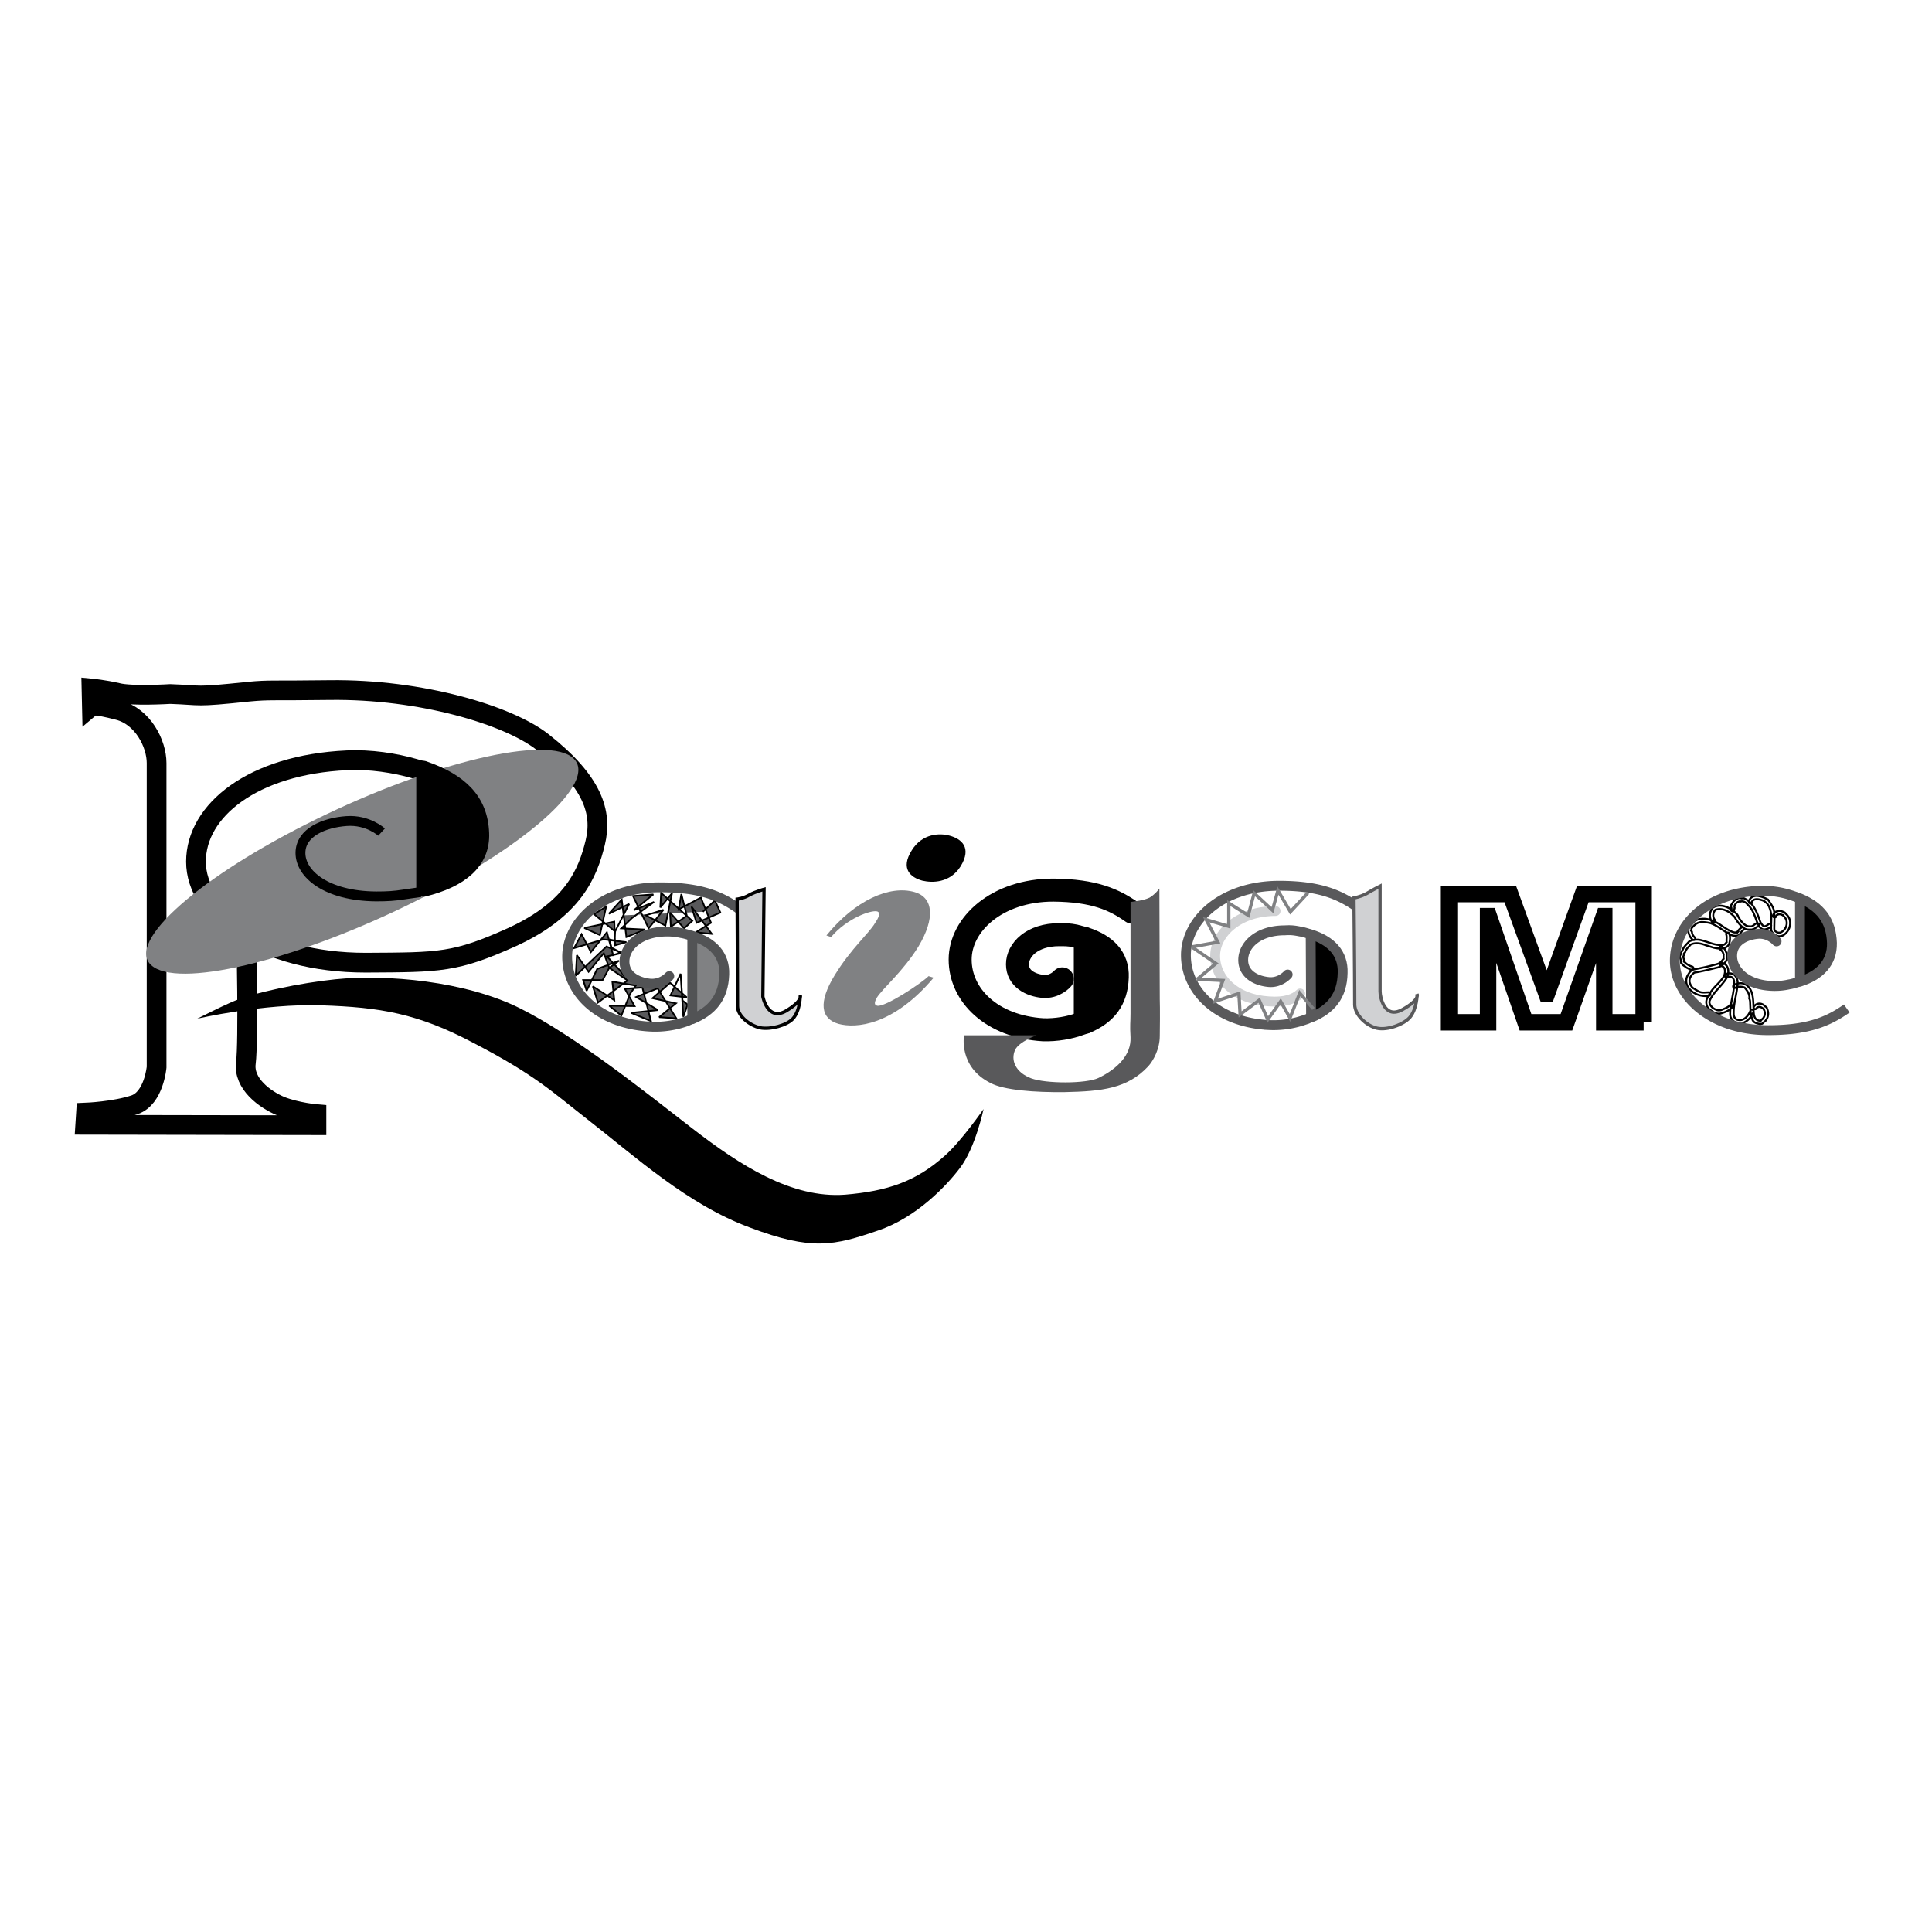 <svg xmlns="http://www.w3.org/2000/svg" width="2500" height="2500" viewBox="0 0 192.756 192.756"><path fill-rule="evenodd" clip-rule="evenodd" fill="#fff" d="M0 0h192.756v192.756H0V0z"/><path fill-rule="evenodd" clip-rule="evenodd" fill="#59595b" d="M70.121 90.971l1.206-1.141.545 1.22-2.373 1.023-.506-1.614 2.023 2.716-1.596-.157 1.518-.945-1.012-2.519-2.217 1.181.272-1.535.545 2.165-1.595 1.101-.078-1.416 1.401 1.574.816-.748-3.112-2.794-.077 1.456 1.166-1.417-.66 3.228-1.946-1.024 1.751-.551-1.478 1.85-1.556-3.228 2.022-.157-1.944 1.575 2.022-.827-2.217 1.614-1.05 1.023 2.373.118-1.867.748-.467-3.739-1.284 1.416 2.023-.983-1.4 2.755-2.101-1.732 1.206-.748-.623 2.834-1.556-.709 2.996-.629.078 2.361 1.128-.315-2.295-.275-2.918.866.739-1.378.934 1.772 1.594-1.968.623 2.283.739-.276-1.4-.59-3.073 2.913.116-2.047 1.167 1.652 1.517-1.849.545 1.457.972-.709-2.178.826-1.05 2.166-.35-1.065h1.945l.661-1.218 1.828 1.259-2.956 2.203-.506-1.613 2.14 1.377-.195-1.849 2.334.394-.545.787-.894 2.203-1.206-.984 2.528.039-.972-1.731 1.75-.119.856 3.346-1.984-.826 2.684-.276-2.178-1.298 2.139-.866 1.868 2.991-1.712-.118 1.673-1.378-2.334-.512 1.75-1.533 1.673 1.455-1.634-.198 1.011-2.164.273 4.291.428-1.22-.506-.395-.195-2.676-.583 1.26-.467-.353-.389-.395-1.05.434-2.801-.276-.739-.984-1.323-1.418 1.946-.432-.584.039-.895-.472-.233-.827.545.118.039-.905.816-1.614 7.936-.354z"/><path fill="none" stroke="#000" stroke-width=".164" stroke-miterlimit="2.613" d="M70.121 90.971l1.206-1.141.545 1.22-2.373 1.023-.506-1.614 2.023 2.716-1.596-.157 1.518-.945-1.012-2.519-2.217 1.181.272-1.535.545 2.165-1.595 1.101-.078-1.416 1.401 1.574.816-.748-3.112-2.794-.077 1.456 1.166-1.417-.66 3.228-1.946-1.024 1.751-.551-1.478 1.85-1.556-3.228 2.022-.157-1.944 1.575 2.022-.827-2.216 1.614-1.051 1.023 2.373.118-1.867.748-.467-3.739-1.284 1.416 2.023-.983-1.4 2.755-2.101-1.732 1.206-.748-.623 2.834-1.556-.709 2.996-.629.078 2.361 1.128-.315-2.295-.275-2.918.866.739-1.378.934 1.772 1.594-1.968.623 2.282.739-.275-1.4-.59-3.073 2.913.116-2.048 1.167 1.653 1.517-1.849.545 1.457.972-.71-2.178.827-1.05 2.166-.35-1.065h1.945l.661-1.218 1.828 1.259-2.956 2.203-.506-1.613 2.14 1.377-.195-1.849 2.334.394-.545.787-.894 2.203-1.206-.984 2.528.039-.972-1.731 1.75-.119.856 3.346-1.984-.826 2.684-.276-2.178-1.298 2.139-.866 1.868 2.991-1.712-.118 1.673-1.378-2.334-.512 1.75-1.533 1.673 1.455-1.634-.198 1.011-2.164.273 4.291.428-1.22-.506-.395-.195-2.676-.583 1.26-.467-.353-.389-.395-1.05.434-2.801-.276-.739-.984-1.323-1.418 1.946-.432-.584.039-.894-.472-.234-.827.545.118.039-.905.817-1.614"/><path d="M19.668 101.637s2.333-1.18 3.423-1.652c2.256-.984 6.963-1.928 10.386-2.283 5.057-.512 12.954.158 18.438 2.912 5.485 2.756 12.332 8.227 17.155 11.967 4.785 3.699 9.919 7.006 15.249 6.611 4.202-.354 7.08-1.299 9.998-3.936 1.633-1.457 3.812-4.605 3.812-4.605s-.816 3.896-2.374 5.904c-1.245 1.652-4.279 4.92-8.169 6.219-4.356 1.496-6.574 2.047-12.798-.314-6.185-2.283-11.436-7.086-16.182-10.785-3.385-2.637-5.174-4.408-11.32-7.596-5.64-2.992-9.375-3.582-15.209-3.779s-12.409 1.337-12.409 1.337z" fill-rule="evenodd" clip-rule="evenodd"/><path d="M42.152 76.919l-.816-.236c-1.906-.551-4.396-.945-6.729-.827-9.375.433-15.055 4.999-15.055 10.115s6.613 10.077 16.922 10.077c7.468-.039 8.946 0 14.626-2.559 6.107-2.794 7.546-6.376 8.285-9.407.739-3.031-.233-6.101-5.29-10.076-3.384-2.637-12.059-5.274-21.2-5.156-5.913.079-5.952-.039-8.052.157-5.64.591-4.512.354-7.858.236 0 0-3.89.236-5.251-.118-1.362-.314-2.606-.433-2.606-.433l.039 1.731s.233-.197 2.645.433c2.451.629 3.812 3.345 3.812 5.274v30.346s-.272 3.07-2.178 3.74c-1.984.668-4.863.787-4.863.787l-.078 1.219 23.068.041v-1.104s-1.907-.156-3.54-.787c-1.595-.668-3.773-2.244-3.501-4.33s.039-12.712.039-12.712" fill="none" stroke="#000" stroke-width="1.968" stroke-miterlimit="2.613"/><path d="M68.915 93.333s-.622-.197-.933-.236a6.2 6.2 0 0 0-1.517-.157c-2.723.039-4.162 1.574-4.162 2.991 0 1.457 1.361 2.085 2.528 2.205 1.206.117 1.945-.748 1.945-.748m6.963-6.692c-1.79-1.26-3.773-2.165-7.858-2.165-5.641-.04-9.297 3.385-9.297 6.927s3.112 6.69 8.286 6.966a9.313 9.313 0 0 0 3.695-.551c.155-.078.272-.117.428-.195" fill="none" stroke="#525355" stroke-width=".984" stroke-linecap="round" stroke-miterlimit="2.613"/><path d="M69.07 101.678c1.984-.828 3.112-2.166 3.19-4.449.078-1.967-1.167-3.227-3.19-3.856v8.305z" fill-rule="evenodd" clip-rule="evenodd" fill="#808183" stroke="#525355" stroke-width=".984" stroke-linecap="round" stroke-linejoin="round" stroke-miterlimit="2.613"/><path fill="none" stroke="#000" stroke-width="1.64" stroke-miterlimit="2.613" d="M163.986 101.992h-3.929V91.404h-.039l-3.735 10.588h-4.084l-3.656-10.588h-.078v10.588h-3.891V89.2h6.108l3.617 9.958h.039l3.58-9.958h6.068v12.792z"/><path d="M94.744 83.375c-.972-.275-2.723-.236-3.773 1.457-1.167 1.85-.117 2.716 1.05 3.031 1.012.236 2.762.236 3.812-1.417 1.167-1.891.078-2.757-1.089-3.071z" fill-rule="evenodd" clip-rule="evenodd"/><path d="M91.244 89.003c-2.451-.708-5.913.787-8.792 4.33l.467.157c1.556-1.85 3.967-2.715 4.59-2.558.428.118.077.748-.195 1.142-.583 1.023-2.412 2.558-4.045 5.235-1.634 2.676-1.4 4.328.389 4.84 1.712.473 5.446.197 9.492-4.604l-.506-.158c-.7.709-4.396 3.148-5.134 2.951-.312-.078-.272-.354-.039-.787.622-.984 2.606-2.598 4.162-5.116 1.672-2.795 1.516-4.881-.389-5.432z" fill-rule="evenodd" clip-rule="evenodd" fill="#808183"/><path d="M108.125 93.608s-.582-.157-.895-.236c-.584-.118-.934-.118-1.555-.118-2.723 0-4.162 1.535-4.162 2.951 0 1.457 1.361 2.086 2.527 2.205 1.207.117 1.945-.748 1.945-.748m6.964-6.652c-1.789-1.259-3.773-2.165-7.857-2.204-5.641 0-9.297 3.424-9.297 6.927 0 3.542 3.112 6.69 8.286 7.007 1.283.039 2.645-.197 3.695-.592.156-.039.273-.117.428-.156" fill="none" stroke="#000" stroke-width="2.296" stroke-linecap="round" stroke-miterlimit="2.613"/><path d="M108.281 101.992c2.023-.867 3.111-2.205 3.189-4.488.078-1.967-1.166-3.188-3.189-3.856v8.344z" fill-rule="evenodd" clip-rule="evenodd" stroke="#000" stroke-width="2.296" stroke-linejoin="round" stroke-miterlimit="2.613"/><path d="M130.609 93.175s-.584-.197-.895-.236c-.584-.118-.934-.157-1.518-.118-2.762 0-4.162 1.535-4.162 2.952 0 1.456 1.322 2.086 2.529 2.204 1.166.119 1.906-.748 1.906-.748m7.004-6.691c-1.791-1.26-3.773-2.165-7.857-2.165-5.68 0-9.297 3.424-9.297 6.927 0 3.543 3.111 6.691 8.246 6.967a9.385 9.385 0 0 0 3.695-.551c.156-.039.311-.119.428-.197" fill="none" stroke="#59595b" stroke-width=".984" stroke-linecap="round" stroke-miterlimit="2.613"/><path d="M130.805 101.52c1.982-.826 3.111-2.164 3.15-4.447.078-1.969-1.168-3.228-3.189-3.858l.039 8.305z" fill-rule="evenodd" clip-rule="evenodd" stroke="#59595b" stroke-width=".984" stroke-linecap="round" stroke-linejoin="round" stroke-miterlimit="2.613"/><path d="M129.715 99.119c-.584.551-1.518.904-3.111.787-3.346-.197-5.369-2.244-5.369-4.527s2.373-4.487 6.029-4.487" fill="none" stroke="#d0d1d3" stroke-width=".984" stroke-linecap="round" stroke-miterlimit="2.613"/><path d="M73.544 89.711s.662-.079 1.245-.433c.583-.315 1.439-.551 1.439-.551l-.117 10.706s.467 2.439 2.256 1.455c1.75-1.023 1.478-1.574 1.478-1.574s0 1.496-.739 2.322c-.622.67-2.256 1.104-3.268.906-1.05-.236-2.256-1.182-2.256-2.166.001-3.226-.038-10.665-.038-10.665z" fill-rule="evenodd" clip-rule="evenodd" fill="#d0d1d3" stroke="#000" stroke-width=".328" stroke-miterlimit="2.613"/><path d="M135.084 89.593s.66-.118 1.244-.433c.584-.354 1.361-.748 1.361-.748v10.509c-.039.551.428 2.795 2.217 1.811s1.479-1.535 1.479-1.535 0 1.457-.738 2.322c-.584.67-2.219 1.299-3.268 1.062-1.051-.236-2.219-1.338-2.219-2.361 0-3.187-.076-10.627-.076-10.627z" fill-rule="evenodd" clip-rule="evenodd" fill="#d0d1d3"/><path d="M135.084 89.593s.66-.118 1.244-.433c.584-.354 1.361-.748 1.361-.748v10.509c0 .551.428 2.795 2.217 1.811s1.479-1.535 1.479-1.535 0 1.457-.738 2.322c-.584.67-2.219 1.299-3.268 1.062-1.051-.236-2.219-1.338-2.219-2.361 0-3.187-.076-10.627-.076-10.627z" fill="none" stroke="#59595b" stroke-width=".328" stroke-miterlimit="2.613"/><path d="M112.793 89.987s1.285-.118 1.906-.433c.584-.354.973-.905.973-.905l.039 11.06s.039.984 0 3.66c0 1.26-.623 2.441-1.166 3.031-2.062 2.203-4.592 2.479-8.287 2.559-3.033.039-6.107-.197-7.43-.906-3.228-1.613-2.645-4.762-2.645-4.762h7.234s-1.75.629-2.139 1.455c-.467 1.023.039 2.244 1.596 2.834 1.477.551 5.523.551 6.729-.039 1.867-.904 3.268-2.283 3.189-4.053-.076-1.34 0-1.379 0-2.363l.001-11.138z" fill-rule="evenodd" clip-rule="evenodd" fill="#59595b"/><path d="M176.473 92.191c-.195.158-.428.315-.584.158a1.36 1.36 0 0 1-.271-.394c-.312-.905-.662-1.85-1.518-2.283-.117-.079-.234-.04-.35-.04l-.117-.04h-.078c-.35.04-.623.315-.777.63l-.039.04-.039.079v.079c0 .118.117.197 0 .354 0 .079.078.157.156.157.115 0 .154-.079.154-.157.039-.118.078-.197.039-.276v-.118l-.039.079.078-.158c.078-.157.234-.314.428-.354l.078-.039-.078-.04.156.079c.271-.079.506.079.66.275.156.157.312.315.428.512.312.512.43 1.023.662 1.535.156.315.428.551.777.433.195-.039.312-.118.467-.236.039-.04.078-.158 0-.236-.039-.078-.154-.078-.193-.039zm-1.168-.078c-.232.039-.35.275-.582.314-.195 0-.352 0-.506-.079-.391-.236-.623-.59-.818-.945 0 0 0-.078-.039-.078l-.037-.079c-.584-.63-1.557-1.181-2.412-.708-.352.394-.428.984-.117 1.417.039.079.156.118.232.079.078-.039.117-.157.078-.236-.271-.314-.193-.748.039-1.023.701-.236 1.4.157 1.867.669l.078.079v-.079l.039.158c.232.394.545.826.973 1.062.232.118.467.079.699.079.078-.04.156-.04.234-.079.117-.039.193-.197.35-.197a.217.217 0 0 0 .117-.197c0-.118-.117-.157-.195-.157zm-1.555.432c-.195.118-.352.315-.467.512v.039l.076-.079c-.115 0-.271.04-.389 0-.855-.275-1.439-.984-2.295-1.22-.311-.118-.623-.157-.934-.118-.271 0-.545.118-.738.276-.234.236-.623.433-.545.787l-.039.118v-.04.08s0 .078.039.078c.039.276.195.591.428.788.078.04.156.04.234-.04.037-.079 0-.197-.078-.236-.117-.118-.234-.314-.234-.512l-.117-.196.039.118v-.04l-.039.079.078-.118c0-.079-.039-.157 0-.196.234-.315.545-.591.973-.63.311 0 .623.039.934.118.74.275 1.283.787 1.984 1.141.195.118.389.118.584.118l.193-.04c.039 0 .078-.039.078-.039l.078-.118c.117-.118.193-.315.35-.394.078-.04.078-.157.039-.236-.078-.078-.156-.078-.232 0zm-1.518.709c.078.236 0 .512.039.748-.117.118-.195.275-.389.275-.818.079-1.518-.354-2.334-.511-.352-.04-.701 0-1.012.158-.234.275-.545.512-.662.866l-.039.118.039-.118-.039.039v.04l-.078.079-.037.079v.04a.558.558 0 0 1-.078.236c-.039 0-.039.079-.039.079v.079c0 .157.154.315.117.512v.04s0 .078.037.117h.039c.078.158.234.236.352.314.115.119.271.158.389.236.078.08.154.039.232.08.078.039.156-.041.195-.119a.218.218 0 0 0-.117-.197c-.271-.078-.584-.236-.777-.472l-.078-.079.039.119v-.119c0-.118-.039-.236-.078-.354l-.039-.118-.039.079.078-.079c.039-.079.039-.157.078-.236v-.118l-.039.118.078-.079v-.04l.039-.04c.039-.039.039-.118.039-.118l.037-.039c.078-.197.234-.354.391-.512.039-.04.078-.118.115-.118.467-.236 1.051-.118 1.518.079.273.079.506.158.779.236.35.079.699.118 1.01.04.273-.079.506-.276.545-.512.078-.315.078-.63 0-.945-.039-.079-.154-.118-.232-.079-.079-.001-.118.117-.079.196zm-.623 1.456c.117.118.311.236.311.433l.078.118-.039-.118V95.695l.039-.079-.039.04c-.154.197-.311.433-.582.511-.818.236-1.557.395-2.373.551-.35.08-.506.395-.662.67a1.16 1.16 0 0 0 .195 1.26c.506.59 1.244.787 1.945.709.076 0 .154-.08.154-.197 0-.078-.078-.158-.154-.158-.234 0-.467.039-.74 0-.232-.039-.467-.197-.699-.354-.273-.119-.389-.395-.467-.631-.078-.393.154-.746.467-.982.777-.119 1.516-.316 2.334-.512.311-.08.582-.316.777-.552l.117-.197c.039 0 .039-.079.039-.079v-.079-.511l-.078-.079-.039-.079c-.039-.197-.195-.354-.35-.472-.039-.079-.156-.079-.234 0-.039.039-.078.156 0 .235zm.118 1.653c.467.118.428.67.271 1.023-.35.629-.973 1.023-1.361 1.652-.193.355-.467.67-.389 1.104.039.195.117.432.311.551.352.314.779.551 1.207.393.389-.117.777-.275 1.051-.59.039-.078.039-.158-.039-.236-.039-.039-.156-.039-.195.039-.232.236-.506.316-.777.434a.758.758 0 0 1-.506.039c-.195-.078-.428-.197-.545-.354-.156-.158-.271-.395-.156-.631.352-.787 1.051-1.299 1.557-2.047.389-.512.428-1.416-.271-1.652-.078-.039-.156-.039-.234.078-.042.079-.003.158.076.197zm.584 1.102c.193-.039.389-.039.545.08a.599.599 0 0 1 .154.432c.039 1.104-.428 2.125-.389 3.268.039.59.662.984 1.205.826.545-.156.934-.629 1.129-1.141 0-.08-.039-.197-.117-.197-.078-.039-.154 0-.193.078-.195.551-.701 1.143-1.361.906-.195-.08-.312-.314-.312-.551-.039-.984.312-1.969.389-2.992a1.122 1.122 0 0 0-.311-.904.844.844 0 0 0-.855-.08c-.117.039-.156.119-.117.197s.154.117.233.078zm.855 1.062c.271-.117.584-.117.895 0 .195.236.428.512.467.867.039.078 0 .156 0 .236a.722.722 0 0 1 .078.275c.039.629 0 1.18.232 1.811.117.314.428.393.701.432l.039.041s.076 0 .115-.041h.039-.078.039c.039 0 .117 0 .156-.039l.039-.039.117-.117.115-.08.039-.039.039-.078c.273-.314.273-.826.078-1.182l.039.041s-.039-.041-.039-.08l-.117-.117v.039c-.311-.395-.855-.473-1.166-.039-.039.078-.039.156.039.236.039.039.156.039.193-.039.195-.277.545-.158.74.078l.039.039-.039-.117.039.195v-.039a.737.737 0 0 1-.078.787l-.039.119.078-.08-.117.039c-.039.041-.039.08-.078.08l-.154.156.115-.039h-.039-.076l-.039.039.076-.039h-.076c-.623-.039-.623-.748-.623-1.219-.039-.867 0-1.93-.816-2.402-.352-.197-.779-.117-1.129.039-.078.039-.117.158-.078.236.04.081.157.12.235.04zm1.633-8.618v.079-.079.079-.04c.234-.354.701-.236 1.051-.118a.828.828 0 0 1 .311.197c.234.158.352.433.43.669.232.63.076 1.338.115 2.007 0 .315.312.551.584.669.195.079.467.04.662-.079.506-.354.738-.905.621-1.496a1.17 1.17 0 0 0-.467-.669h.039l-.078-.079-.078-.04c-.193-.079-.428-.196-.66-.079h-.039s-.078 0-.078.04h-.039a.631.631 0 0 0-.271.354c-.039.078 0 .157.078.196.078.04.193 0 .232-.079 0-.079.039-.118.078-.157l.117-.04h-.117.078c.117-.04.311-.04.428.04l.117.04-.078-.079.078.118c.545.433.428 1.26-.156 1.613-.271.197-.738 0-.738-.314 0-.512.039-1.023 0-1.535 0-.551-.352-.944-.623-1.377-.545-.275-1.322-.63-1.789-.079l-.078.118c-.039.04-.039.119-.039.119v.039-.039.079c0 .079.078.157.156.157s.154-.079.154-.157v-.078h-.001z" fill="none" stroke="#000" stroke-width=".197" stroke-miterlimit="2.613"/><path d="M179.389 97.977s-.582.197-.895.236a6.349 6.349 0 0 1-1.516.158c-2.762-.039-4.162-1.574-4.162-2.992 0-1.457 1.322-2.086 2.527-2.204 1.168-.118 1.906.748 1.906.748" fill="none" stroke="#59595b" stroke-width=".984" stroke-linecap="round" stroke-miterlimit="2.613"/><path d="M184.252 100.615c-1.789 1.258-3.773 2.164-7.857 2.164-5.68 0-9.297-3.424-9.297-6.928 0-3.542 3.111-6.691 8.246-6.966a9.24 9.24 0 0 1 3.695.551c.156.04.312.118.467.197" fill="none" stroke="#59595b" stroke-width=".984" stroke-miterlimit="2.613"/><path d="M179.584 89.633c1.984.827 3.111 2.165 3.189 4.448.039 1.968-1.205 3.228-3.189 3.857v-8.305z" fill-rule="evenodd" clip-rule="evenodd" stroke="#59595b" stroke-width=".984" stroke-linecap="round" stroke-linejoin="round" stroke-miterlimit="2.613"/><path fill="none" stroke="#808183" stroke-width=".328" stroke-miterlimit="2.613" d="M130.492 89.082l-1.75 1.889-1.244-2.125-.545 1.968-1.828-1.693-.584 2.204-1.945-1.22v2.322l-2.256-.669 1.168 2.243-2.608.473 2.412 1.653-1.867 1.574 2.569.119-.78 2.086 2.373-.787.118 2.086 1.906-1.418.855 1.93 1.284-1.811.933 1.653.973-2.481 1.361 1.576"/><path d="M57.207 75.66c2.528 2.362-4.824 8.895-16.455 14.603-11.67 5.707-23.145 8.384-25.674 6.022-2.529-2.323 4.862-8.857 16.494-14.563 11.631-5.708 23.106-8.423 25.635-6.062z" fill-rule="evenodd" clip-rule="evenodd" fill="#808183"/><path d="M41.958 89.003l-1.634.236c-1.011.158-1.673.197-2.801.197-4.979-.039-7.546-2.244-7.546-4.33s2.412-3.031 4.59-3.188c2.139-.157 3.501 1.102 3.501 1.102" fill="none" stroke="#000" stroke-width=".984" stroke-miterlimit="2.613"/><path d="M42.269 76.644c3.656 1.26 5.679 3.188 5.796 6.494.116 2.874-2.101 4.684-5.796 5.589V76.644z" fill-rule="evenodd" clip-rule="evenodd" stroke="#000" stroke-width="1.476" stroke-linecap="round" stroke-linejoin="round" stroke-miterlimit="2.613"/></svg>